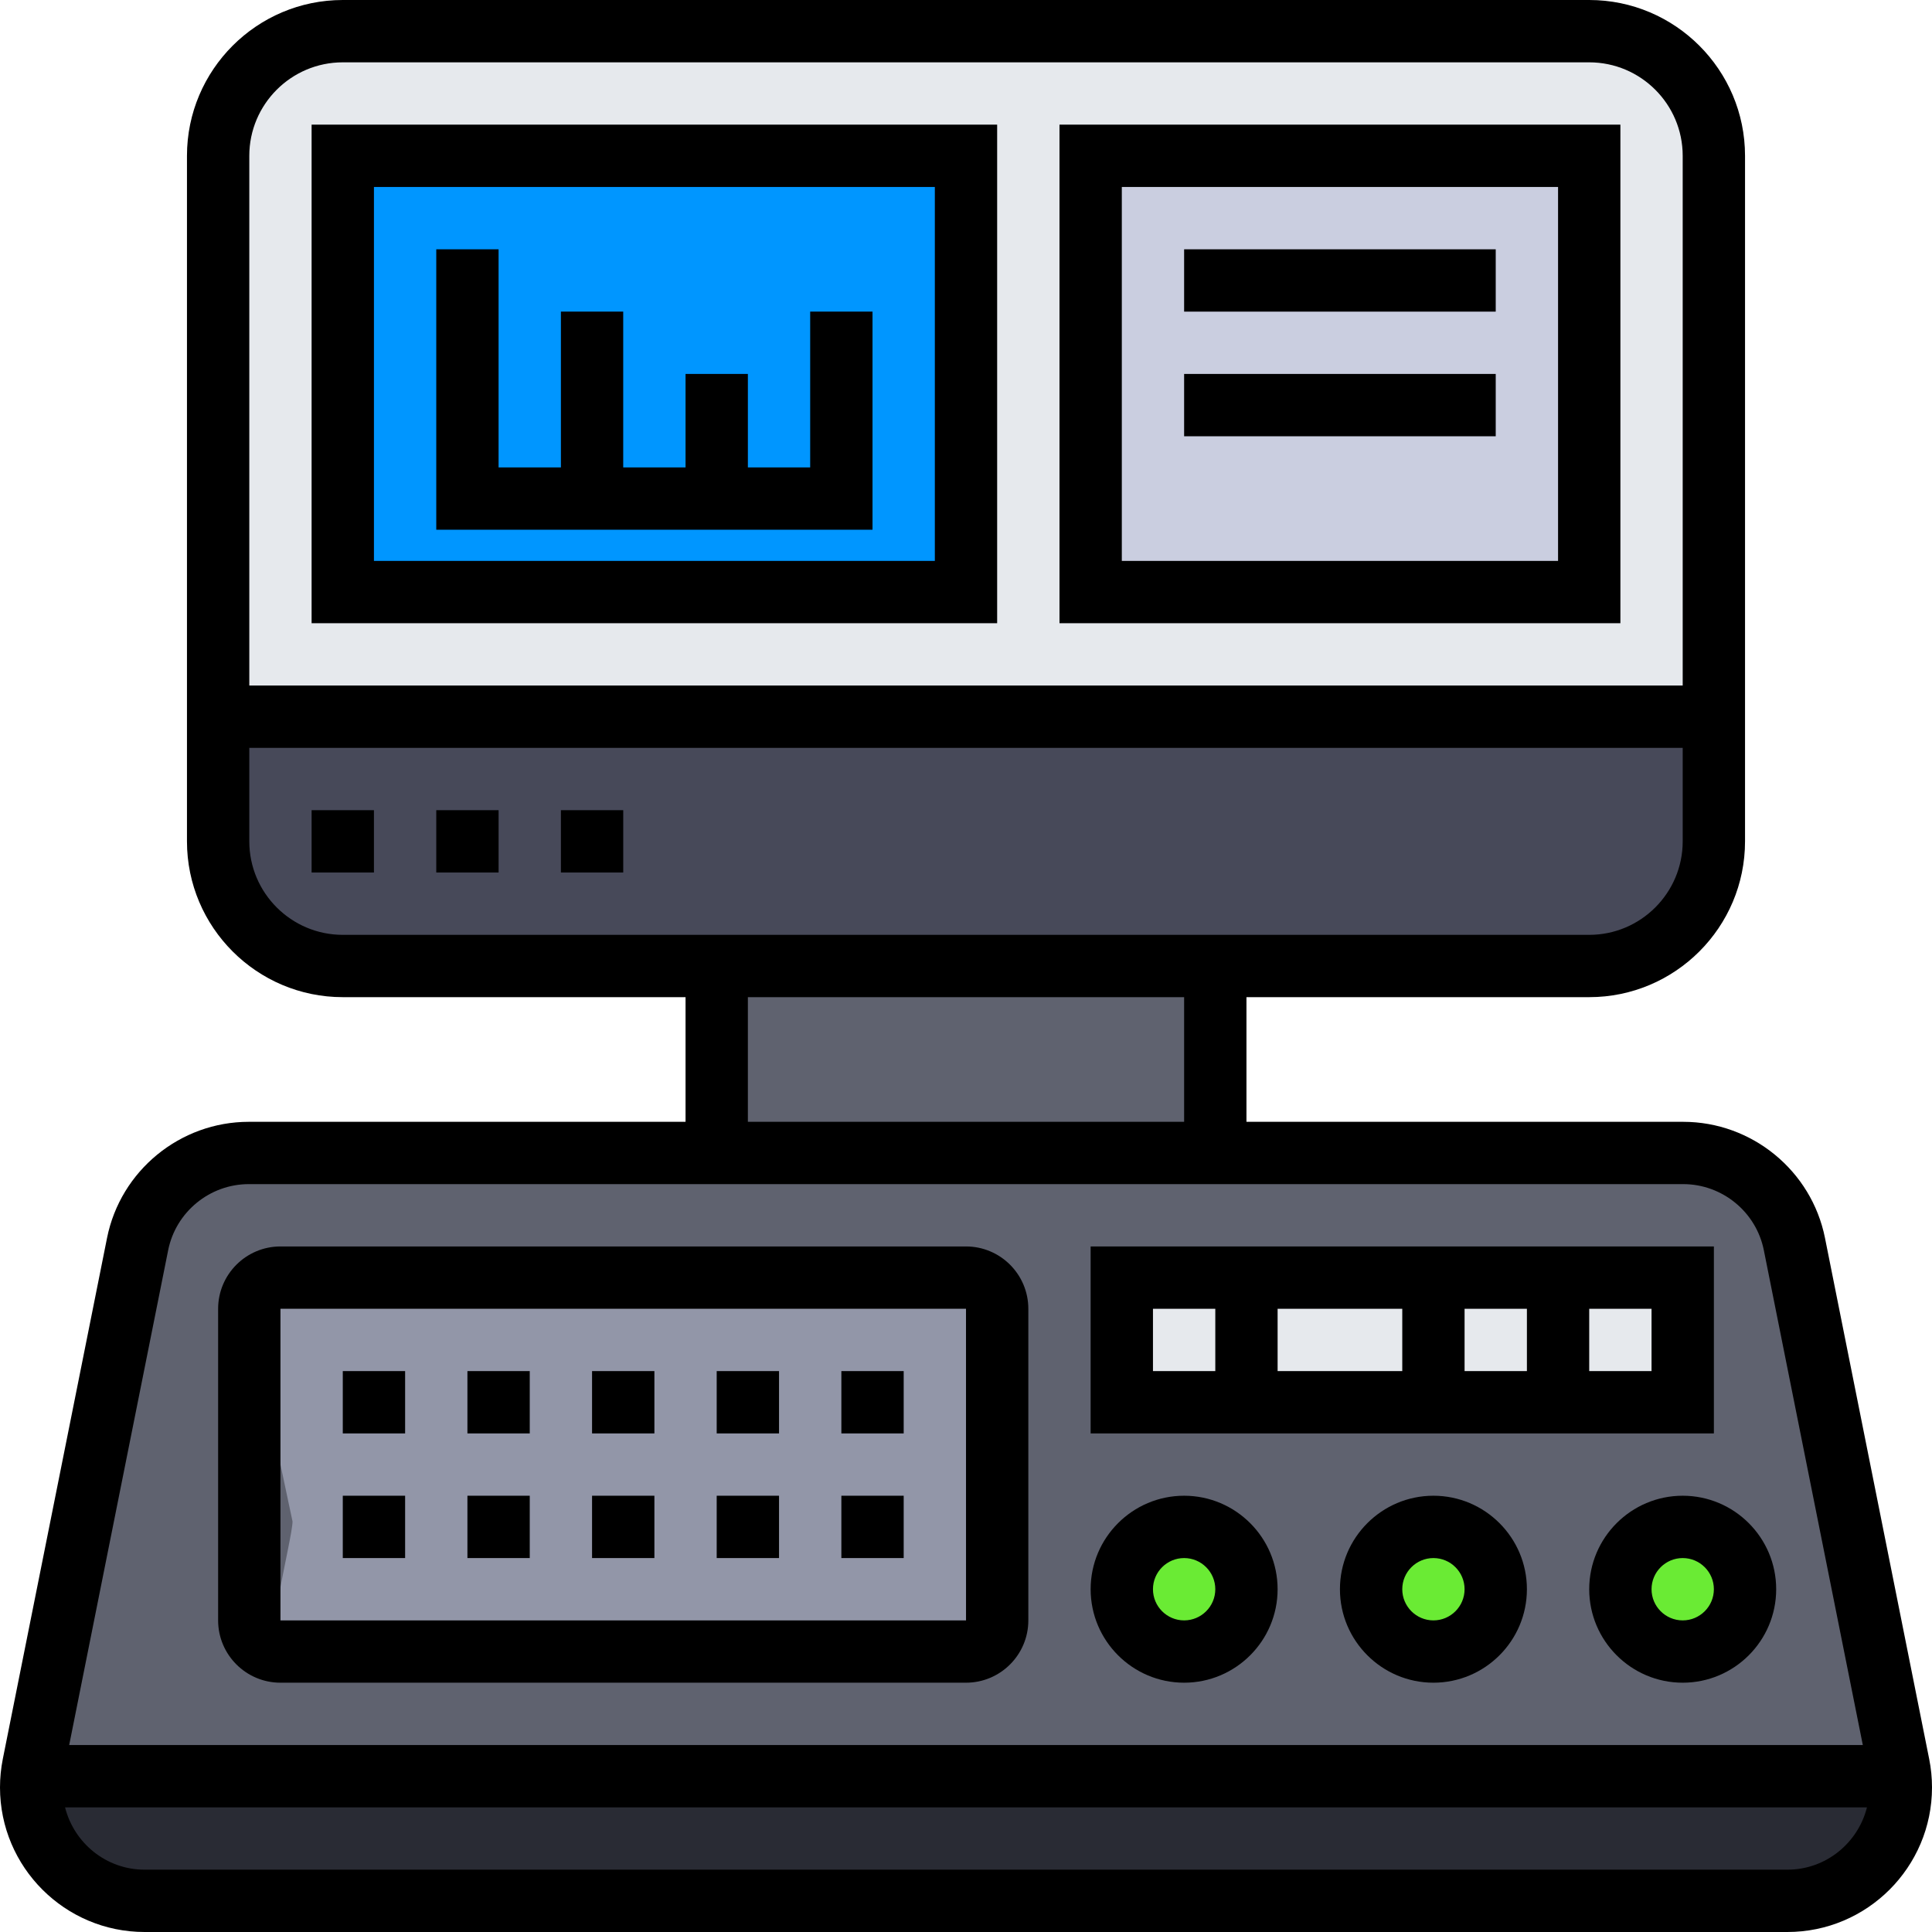 <?xml version="1.0" encoding="UTF-8"?>
<svg width="80px" height="80px" viewBox="0 0 80 80" version="1.1" xmlns="http://www.w3.org/2000/svg" xmlns:xlink="http://www.w3.org/1999/xlink">
    <title>multicraft-control-panel</title>
    <g id="Minecraft" stroke="none" stroke-width="1" fill="none" fill-rule="evenodd">
        <g id="Desktop-HD" transform="translate(-1088, -4017)" fill-rule="nonzero">
            <g id="Why-Us" transform="translate(300, 3551)">
                <g id="1" transform="translate(675, 466)">
                    <g id="multicraft-control-panel" transform="translate(113, 0)">
                        <g id="Group" transform="translate(1.2, 1.2)">
                            <path d="M0.026,72.427 L77.574,72.427 C77.6,72.582 77.6,72.737 77.6,72.892 C77.6,75.492 75.492,77.6 72.892,77.6 L4.708,77.6 C3.414,77.6 2.225,77.07 1.384,76.216 C0.53,75.375 0,74.186 0,72.892 C0,72.737 0,72.582 0.026,72.427 Z" id="Path" fill="#292B34"></path>
                            <path d="M77.509,71.974 C77.548,72.116 77.561,72.271 77.574,72.427 L0.026,72.427 C0.039,72.271 0.052,72.116 0.091,71.974 L4.41,50.349 C4.863,48.138 6.79,46.56 9.027,46.56 L28.453,46.56 L49.147,46.56 L68.573,46.56 C70.81,46.56 72.737,48.138 73.19,50.349 L77.509,71.974 Z" id="Path" fill="#5F626F"></path>
                            <rect id="Rectangle" fill="#5F626F" x="28.453" y="38.8" width="20.693" height="7.76"></rect>
                            <path d="M12.933,38.8 C10.075,38.8 7.76,36.485 7.76,33.627 L7.76,28.453 L69.84,28.453 L69.84,33.627 C69.84,36.485 67.525,38.8 64.667,38.8 L49.147,38.8 L28.453,38.8 L12.933,38.8 Z" id="Path" fill="#474959"></path>
                            <path d="M69.84,5.173 L69.84,28.453 L7.76,28.453 L7.76,5.173 C7.76,2.315 10.075,0 12.933,0 L64.667,0 C67.525,0 69.84,2.315 69.84,5.173 Z" id="Path" fill="#E6E9ED"></path>
                            <rect id="Rectangle" fill="#0096FF" x="12.933" y="5.173" width="25.867" height="18.107"></rect>
                            <rect id="Rectangle" fill="#CACEE0" x="43.973" y="5.173" width="20.693" height="18.107"></rect>
                            <path d="M10.913,61.8 L9.053,53.027 C9.053,52.315 9.635,51.733 10.347,51.733 L38.8,51.733 C39.511,51.733 40.093,52.315 40.093,53.027 L40.093,65.96 C40.093,66.671 39.511,67.253 38.8,67.253 L10.347,67.253 C9.635,67.253 10.913,62.511 10.913,61.8 Z" id="Path" fill="#9296A8"></path>
                            <rect id="Rectangle" fill="#E6E9ED" x="45.267" y="51.733" width="23.28" height="5.173"></rect>
                            <circle id="Oval" fill="#6AEB34" cx="68.547" cy="64.667" r="2.587"></circle>
                            <circle id="Oval" fill="#6AEB34" cx="58.2" cy="64.667" r="2.587"></circle>
                            <circle id="Oval" fill="#6AEB34" cx="47.853" cy="64.667" r="2.587"></circle>
                        </g>
                        <g id="Group" fill="#000000">
                            <path d="M79.884,72.839 L75.569,51.263 C75.012,48.475 72.543,46.452 69.698,46.452 L51.613,46.452 L51.613,41.29 L65.806,41.29 C69.364,41.29 72.258,38.396 72.258,34.839 L72.258,6.452 C72.258,2.894 69.364,0 65.806,0 L14.194,0 C10.636,0 7.742,2.894 7.742,6.452 L7.742,34.839 C7.742,38.396 10.636,41.29 14.194,41.29 L28.387,41.29 L28.387,46.452 L10.302,46.452 C7.458,46.452 4.988,48.475 4.432,51.263 L0.116,72.837 C0.039,73.222 0,73.618 0,74.013 C0,77.315 2.686,80 5.987,80 L74.013,80 C77.314,80 80,77.315 80,74.013 C80,73.618 79.961,73.222 79.884,72.839 Z M14.194,2.581 L65.806,2.581 C67.941,2.581 69.677,4.317 69.677,6.452 L69.677,28.387 L10.323,28.387 L10.323,6.452 C10.323,4.317 12.059,2.581 14.194,2.581 Z M10.323,34.839 L10.323,30.968 L69.677,30.968 L69.677,34.839 C69.677,36.973 67.941,38.71 65.806,38.71 L14.194,38.71 C12.059,38.71 10.323,36.973 10.323,34.839 Z M30.968,41.29 L49.032,41.29 L49.032,46.452 L30.968,46.452 L30.968,41.29 Z M6.963,51.77 C7.279,50.185 8.684,49.032 10.302,49.032 L69.698,49.032 C71.316,49.032 72.721,50.185 73.037,51.77 L77.135,72.258 L2.865,72.258 L6.963,51.77 Z M74.013,77.419 L5.987,77.419 C4.395,77.419 3.066,76.316 2.694,74.839 L77.307,74.839 C76.935,76.316 75.605,77.419 74.013,77.419 Z" id="Shape"></path>
                            <path d="M11.613,69.677 L40,69.677 C41.423,69.677 42.581,68.52 42.581,67.097 L42.581,54.194 C42.581,52.77 41.423,51.613 40,51.613 L11.613,51.613 C10.19,51.613 9.032,52.77 9.032,54.194 L9.032,67.097 C9.032,68.52 10.19,69.677 11.613,69.677 Z M11.613,54.194 L40,54.194 L40.001,67.097 L11.613,67.097 L11.613,54.194 Z" id="Shape"></path>
                            <path d="M70.968,51.613 L45.161,51.613 L45.161,59.355 L70.968,59.355 L70.968,51.613 Z M60.645,54.194 L63.226,54.194 L63.226,56.774 L60.645,56.774 L60.645,54.194 Z M58.065,56.774 L52.903,56.774 L52.903,54.194 L58.065,54.194 L58.065,56.774 Z M47.742,54.194 L50.323,54.194 L50.323,56.774 L47.742,56.774 L47.742,54.194 Z M68.387,56.774 L65.806,56.774 L65.806,54.194 L68.387,54.194 L68.387,56.774 Z" id="Shape"></path>
                            <path d="M65.806,65.806 C65.806,67.941 67.543,69.677 69.677,69.677 C71.812,69.677 73.548,67.941 73.548,65.806 C73.548,63.672 71.812,61.935 69.677,61.935 C67.543,61.935 65.806,63.672 65.806,65.806 Z M70.968,65.806 C70.968,66.519 70.388,67.097 69.677,67.097 C68.966,67.097 68.387,66.519 68.387,65.806 C68.387,65.094 68.966,64.516 69.677,64.516 C70.388,64.516 70.968,65.094 70.968,65.806 Z" id="Shape"></path>
                            <path d="M59.355,61.935 C57.221,61.935 55.484,63.672 55.484,65.806 C55.484,67.941 57.221,69.677 59.355,69.677 C61.489,69.677 63.226,67.941 63.226,65.806 C63.226,63.672 61.489,61.935 59.355,61.935 Z M59.355,67.097 C58.644,67.097 58.065,66.519 58.065,65.806 C58.065,65.094 58.644,64.516 59.355,64.516 C60.066,64.516 60.645,65.094 60.645,65.806 C60.645,66.519 60.066,67.097 59.355,67.097 Z" id="Shape"></path>
                            <path d="M49.032,69.677 C51.166,69.677 52.903,67.941 52.903,65.806 C52.903,63.672 51.166,61.935 49.032,61.935 C46.898,61.935 45.161,63.672 45.161,65.806 C45.161,67.941 46.898,69.677 49.032,69.677 Z M49.032,64.516 C49.743,64.516 50.323,65.094 50.323,65.806 C50.323,66.519 49.743,67.097 49.032,67.097 C48.321,67.097 47.742,66.519 47.742,65.806 C47.742,65.094 48.321,64.516 49.032,64.516 Z" id="Shape"></path>
                            <rect id="Rectangle" x="24.516" y="56.774" width="2.581" height="2.581"></rect>
                            <rect id="Rectangle" x="29.677" y="56.774" width="2.581" height="2.581"></rect>
                            <rect id="Rectangle" x="34.839" y="56.774" width="2.581" height="2.581"></rect>
                            <rect id="Rectangle" x="19.355" y="56.774" width="2.581" height="2.581"></rect>
                            <rect id="Rectangle" x="14.194" y="56.774" width="2.581" height="2.581"></rect>
                            <rect id="Rectangle" x="34.839" y="61.935" width="2.581" height="2.581"></rect>
                            <rect id="Rectangle" x="14.194" y="61.935" width="2.581" height="2.581"></rect>
                            <rect id="Rectangle" x="29.677" y="61.935" width="2.581" height="2.581"></rect>
                            <rect id="Rectangle" x="24.516" y="61.935" width="2.581" height="2.581"></rect>
                            <rect id="Rectangle" x="19.355" y="61.935" width="2.581" height="2.581"></rect>
                            <rect id="Rectangle" x="12.903" y="33.548" width="2.581" height="2.581"></rect>
                            <rect id="Rectangle" x="18.065" y="33.548" width="2.581" height="2.581"></rect>
                            <rect id="Rectangle" x="23.226" y="33.548" width="2.581" height="2.581"></rect>
                            <path d="M41.29,5.161 L12.903,5.161 L12.903,25.806 L41.29,25.806 L41.29,5.161 Z M38.71,23.226 L15.484,23.226 L15.484,7.742 L38.71,7.742 L38.71,23.226 Z" id="Shape"></path>
                            <path d="M67.097,5.161 L43.871,5.161 L43.871,25.806 L67.097,25.806 L67.097,5.161 Z M64.516,23.226 L46.452,23.226 L46.452,7.742 L64.516,7.742 L64.516,23.226 Z" id="Shape"></path>
                            <polygon id="Path" points="36.129 12.903 33.548 12.903 33.548 19.355 30.968 19.355 30.968 15.484 28.387 15.484 28.387 19.355 25.806 19.355 25.806 12.903 23.226 12.903 23.226 19.355 20.645 19.355 20.645 10.323 18.065 10.323 18.065 21.935 36.129 21.935"></polygon>
                            <rect id="Rectangle" x="49.032" y="10.323" width="12.903" height="2.581"></rect>
                            <rect id="Rectangle" x="49.032" y="15.484" width="12.903" height="2.581"></rect>
                        </g>
                    </g>
                </g>
            </g>
        </g>
    </g>
</svg>